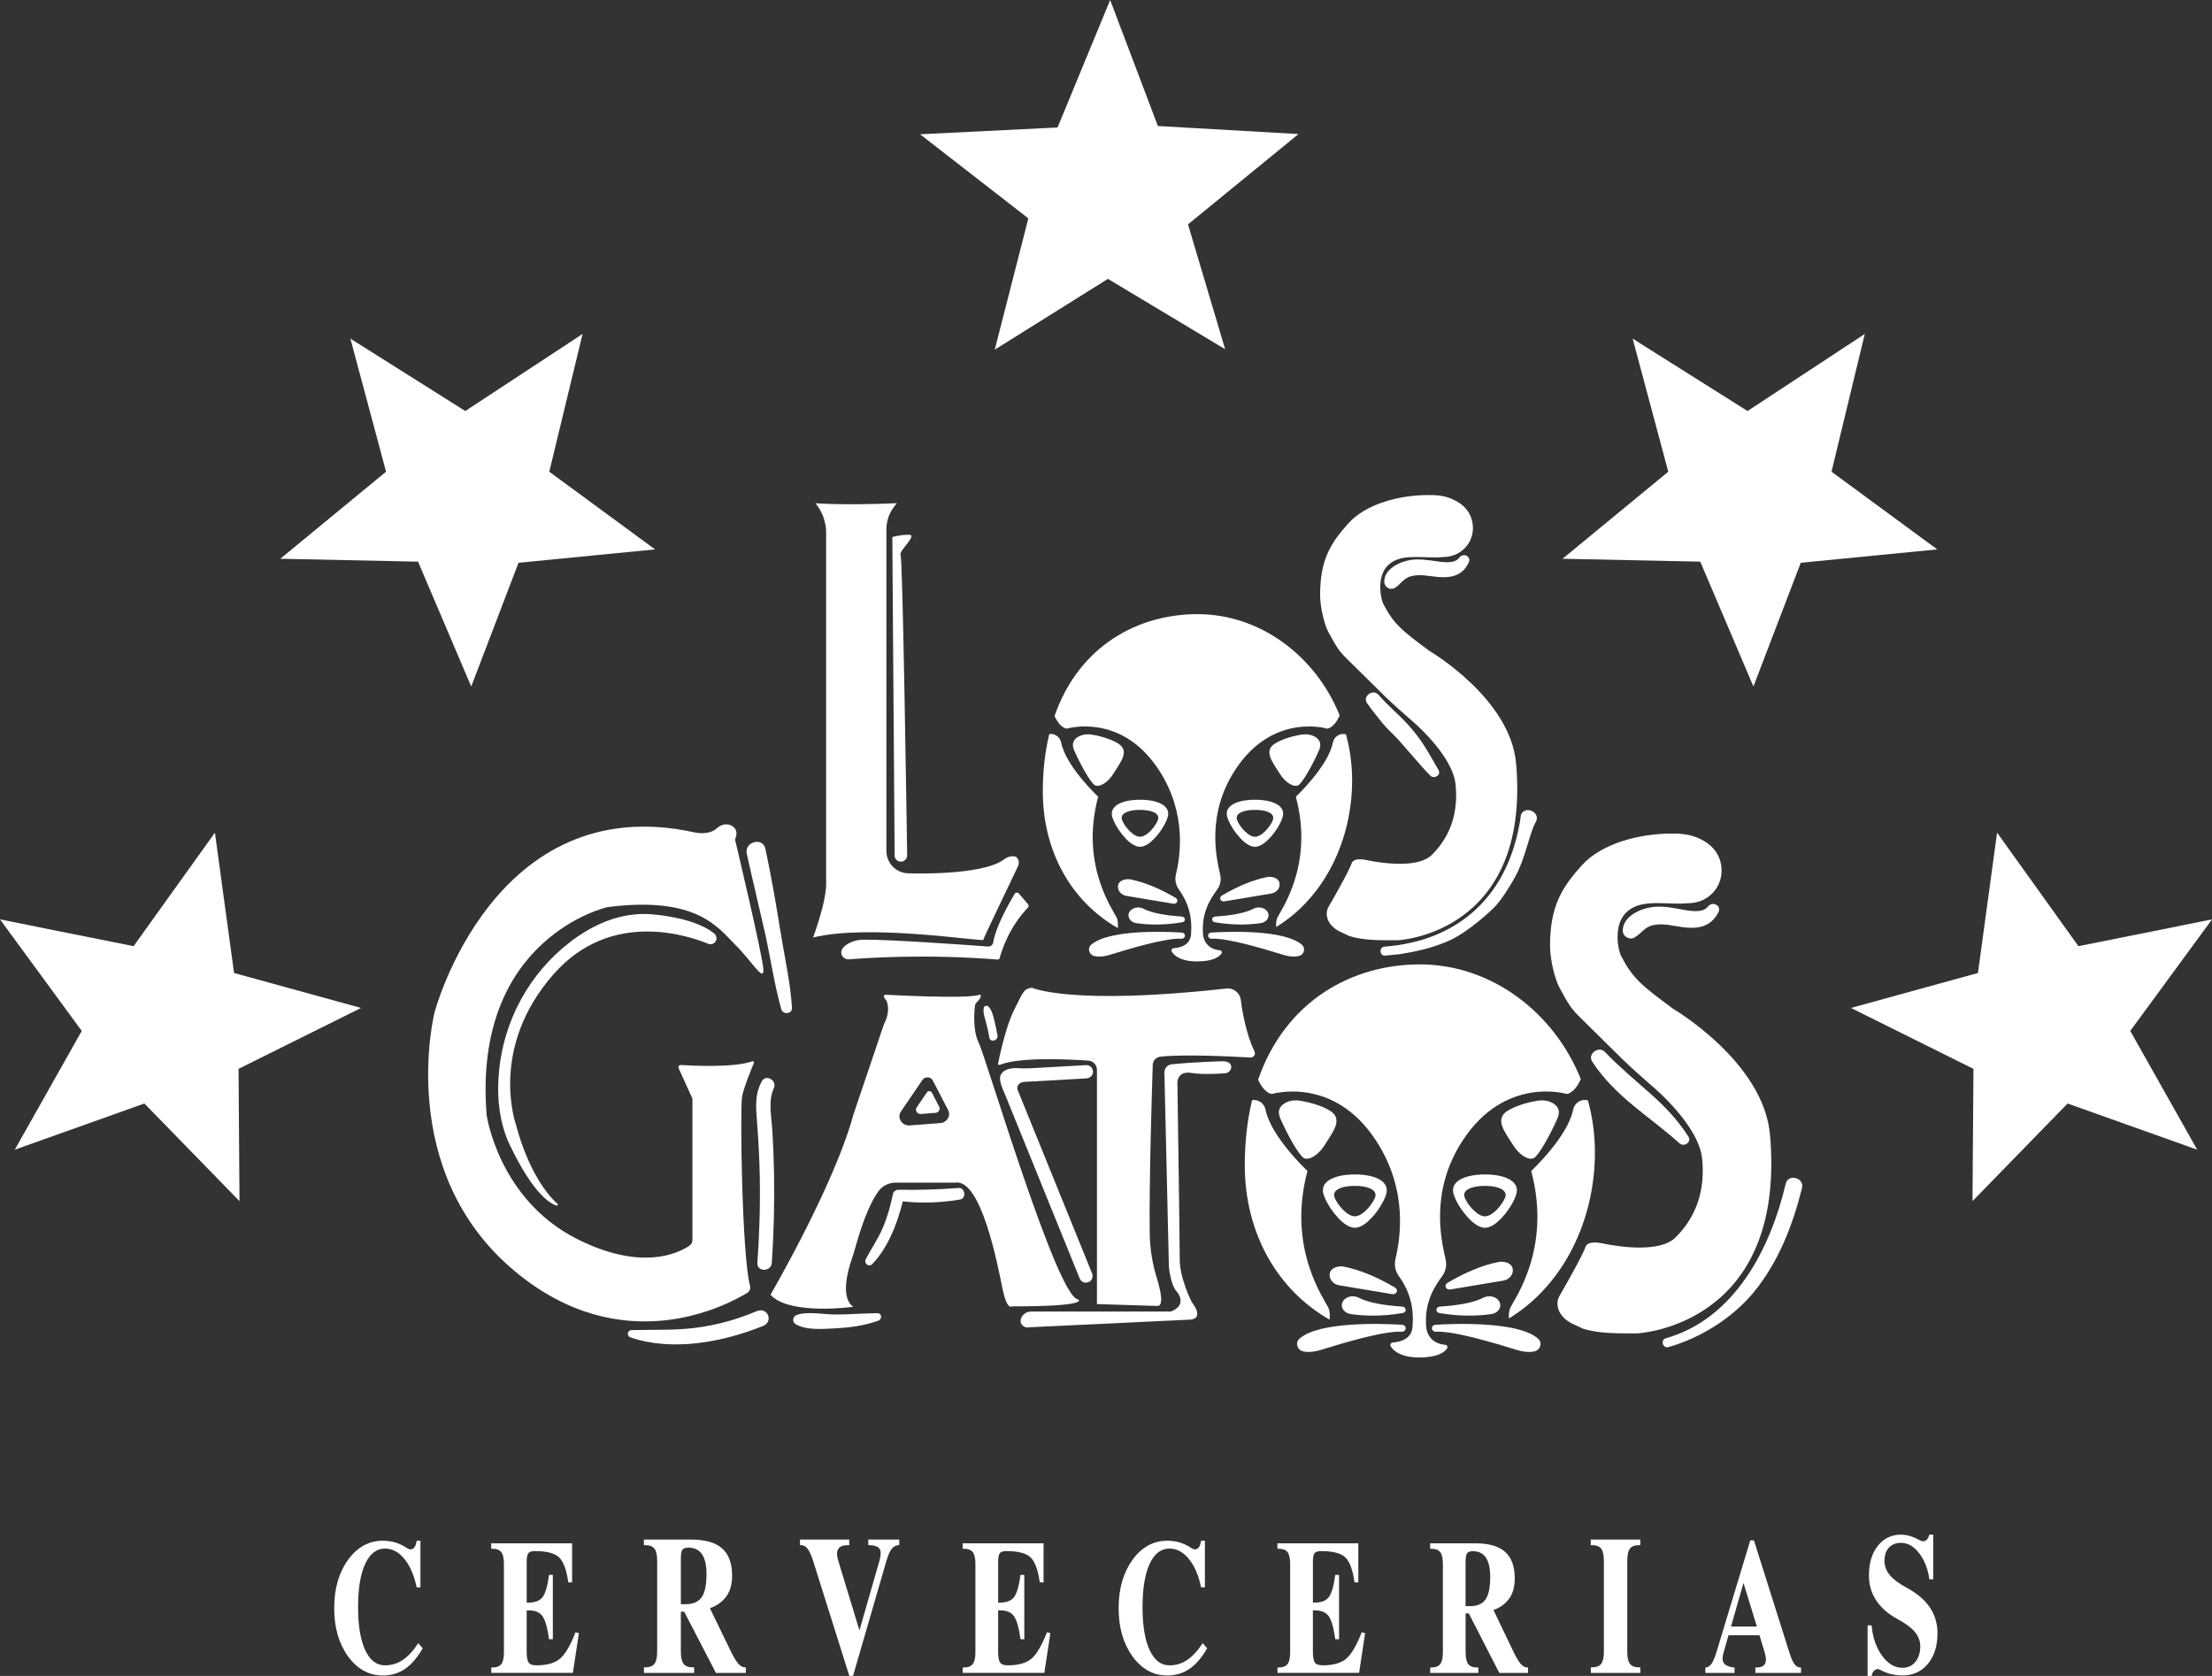 <svg width="198" height="150" viewBox="0 0 198 150" fill="none" xmlns="http://www.w3.org/2000/svg">
<rect x="0" y="0" width="198" height="150" fill="#333333" stroke="none"/>
<g clip-path="url(#clip0_1_2)">
<path d="M41.649 36.787L52.147 29.89L49.167 42.219L58.633 49.172L46.413 50.37L42.18 61.444L37.42 50.269L25.089 50.01L34.556 42.219L31.364 30.307L41.649 36.787Z" fill="white"/>
<path d="M11.958 84.683L19.238 74.523L20.951 87.084L32.318 90.213L21.353 95.665L21.438 107.503L12.924 98.766L1.324 102.898L7.318 92.27L0 82.288L11.958 84.683Z" fill="white"/>
<path d="M186.042 84.683L178.762 74.523L177.049 87.084L165.682 90.213L176.647 95.665L176.562 107.503L185.075 98.766L196.675 102.898L190.682 92.27L198 82.288L186.042 84.683Z" fill="white"/>
<path d="M156.424 36.787L166.92 29.89L163.942 42.219L173.407 49.172L161.189 50.37L156.953 61.444L152.193 50.269L139.865 50.01L149.329 42.219L146.14 30.307L156.424 36.787Z" fill="white"/>
<path d="M103.644 11.278L116.233 11.998L106.34 20.081L109.664 31.254L99.173 24.96L89.042 31.296L92.049 19.544L82.356 12.017L94.664 11.41L99.373 0L103.644 11.278Z" fill="white"/>
<path d="M37.836 147.527C37.357 148.362 36.831 148.976 36.254 149.369C35.678 149.761 35.016 149.959 34.266 149.959C33.016 149.959 31.978 149.386 31.152 148.244C30.327 147.101 29.914 145.665 29.914 143.932C29.914 142.2 30.327 140.757 31.152 139.612C31.978 138.47 33.016 137.897 34.266 137.897C35.064 137.897 35.779 138.115 36.416 138.549C36.618 138.687 36.797 138.709 36.95 138.619C37.104 138.529 37.209 138.34 37.265 138.053L37.296 137.897H37.635V142.068H37.296C37.065 140.985 36.698 140.136 36.194 139.522C35.691 138.906 35.112 138.599 34.462 138.599C33.701 138.599 33.108 139.058 32.687 139.976C32.264 140.895 32.052 142.18 32.052 143.834C32.052 145.487 32.264 146.764 32.685 147.678C33.108 148.592 33.699 149.051 34.46 149.051C35.038 149.051 35.565 148.893 36.038 148.579C36.511 148.266 36.978 147.761 37.44 147.068L37.839 147.527H37.836Z" fill="white"/>
<path d="M43.973 149.728V149.242H44.087C44.46 149.242 44.722 149.138 44.877 148.932C45.031 148.726 45.108 148.373 45.108 147.873V139.985C45.108 139.485 45.031 139.132 44.877 138.926C44.724 138.72 44.459 138.617 44.082 138.617H43.968V138.13H51.21V141.625H50.87C50.712 140.509 50.438 139.766 50.048 139.391C49.658 139.018 48.955 138.829 47.939 138.829H47.854C47.571 138.829 47.38 138.893 47.287 139.022C47.191 139.152 47.145 139.408 47.145 139.792V143.435H47.296C47.899 143.435 48.324 143.27 48.571 142.941C48.818 142.612 49.01 141.95 49.147 140.954H49.486V146.715H49.147C49.002 145.682 48.805 144.992 48.558 144.647C48.311 144.301 47.891 144.128 47.295 144.128H47.143V147.812C47.143 148.312 47.204 148.645 47.325 148.81C47.447 148.974 47.689 149.055 48.054 149.049C48.974 149.044 49.667 148.845 50.129 148.452C50.591 148.06 51.053 147.272 51.513 146.09L51.817 146.174L51.55 147.946L51.278 149.726H43.974L43.973 149.728Z" fill="white"/>
<path d="M58.825 147.82V139.702C58.825 139.187 58.744 138.825 58.584 138.612C58.424 138.399 58.148 138.294 57.755 138.294H57.636V137.794H61.869C63.117 137.794 64.04 138.057 64.637 138.584C65.235 139.11 65.532 139.924 65.532 141.027C65.532 142.13 65.182 142.886 64.482 143.437C64.216 143.645 63.904 143.812 63.545 143.937L65.43 147.823C65.684 148.338 65.905 148.7 66.094 148.912C66.285 149.125 66.487 149.23 66.701 149.23H66.764V149.73H64.085L61.242 144.25H60.945V147.823C60.945 148.338 61.026 148.7 61.186 148.912C61.346 149.125 61.622 149.23 62.014 149.23H62.134V149.73H57.642V149.23H57.762C58.15 149.23 58.424 149.123 58.584 148.908C58.744 148.7 58.825 148.336 58.825 147.823V147.82ZM60.945 143.577H61.375C62.042 143.577 62.518 143.369 62.807 142.954C63.096 142.538 63.24 141.853 63.24 140.897C63.24 140.095 63.105 139.494 62.835 139.099C62.578 138.731 62.2 138.535 61.703 138.513C61.399 138.503 61.197 138.562 61.095 138.691C60.994 138.82 60.944 139.092 60.944 139.505V143.577H60.945Z" fill="white"/>
<path d="M72.782 139.7C72.616 139.185 72.451 138.823 72.286 138.61C72.122 138.397 71.921 138.292 71.686 138.292H71.611V137.792H76.017V138.292H75.874C75.45 138.292 75.169 138.408 75.029 138.643C74.888 138.878 74.893 139.229 75.038 139.698L76.927 145.913H76.933L78.718 139.698C78.868 139.183 78.868 138.821 78.718 138.608C78.567 138.395 78.236 138.29 77.721 138.29V137.79H80.494V138.29H80.42C80.166 138.319 79.96 138.439 79.8 138.65C79.64 138.862 79.49 139.211 79.347 139.696L76.358 149.987H76.022L72.782 139.696V139.7Z" fill="white"/>
<path d="M86.174 149.728V149.242H86.289C86.66 149.242 86.924 149.138 87.079 148.932C87.234 148.726 87.31 148.373 87.31 147.873V139.985C87.31 139.485 87.232 139.132 87.079 138.926C86.925 138.72 86.66 138.617 86.284 138.617H86.169V138.13H93.411V141.625H93.072C92.914 140.509 92.639 139.766 92.25 139.391C91.859 139.018 91.157 138.829 90.141 138.829H90.055C89.773 138.829 89.582 138.893 89.488 139.022C89.395 139.152 89.346 139.408 89.346 139.792V143.435H89.498C90.1 143.435 90.525 143.27 90.772 142.941C91.019 142.612 91.212 141.95 91.349 140.954H91.688V146.715H91.349C91.204 145.682 91.007 144.992 90.759 144.647C90.512 144.301 90.092 144.128 89.496 144.128H89.345V147.812C89.345 148.312 89.406 148.645 89.527 148.81C89.648 148.974 89.892 149.055 90.255 149.049C91.176 149.044 91.869 148.845 92.331 148.452C92.793 148.06 93.255 147.272 93.715 146.09L94.019 146.174L93.752 147.946L93.479 149.726H86.176L86.174 149.728Z" fill="white"/>
<path d="M108.052 147.527C107.574 148.362 107.047 148.976 106.471 149.369C105.894 149.761 105.232 149.959 104.482 149.959C103.232 149.959 102.194 149.386 101.369 148.244C100.543 147.101 100.13 145.665 100.13 143.932C100.13 142.2 100.543 140.757 101.369 139.612C102.194 138.47 103.232 137.897 104.482 137.897C105.28 137.897 105.996 138.115 106.632 138.549C106.834 138.687 107.013 138.709 107.167 138.619C107.32 138.529 107.425 138.34 107.483 138.053L107.514 137.897H107.853V142.068H107.514C107.283 140.985 106.916 140.136 106.412 139.522C105.909 138.906 105.33 138.599 104.68 138.599C103.919 138.599 103.326 139.058 102.905 139.976C102.481 140.895 102.27 142.18 102.27 143.834C102.27 145.487 102.481 146.764 102.903 147.678C103.326 148.592 103.917 149.051 104.678 149.051C105.256 149.051 105.783 148.893 106.254 148.579C106.727 148.266 107.194 147.761 107.656 147.068L108.055 147.527H108.052Z" fill="white"/>
<path d="M114.349 149.728V149.242H114.464C114.835 149.242 115.098 149.138 115.254 148.932C115.409 148.726 115.484 148.373 115.484 147.873V139.985C115.484 139.485 115.407 139.132 115.254 138.926C115.1 138.72 114.835 138.617 114.459 138.617H114.344V138.13H121.586V141.625H121.247C121.089 140.509 120.814 139.766 120.425 139.391C120.034 139.018 119.332 138.829 118.316 138.829H118.23C117.947 138.829 117.757 138.893 117.663 139.022C117.57 139.152 117.521 139.408 117.521 139.792V143.435H117.673C118.275 143.435 118.7 143.27 118.947 142.941C119.194 142.612 119.386 141.95 119.524 140.954H119.863V146.715H119.524C119.378 145.682 119.181 144.992 118.934 144.647C118.687 144.301 118.267 144.128 117.671 144.128H117.519V147.812C117.519 148.312 117.581 148.645 117.702 148.81C117.823 148.974 118.067 149.055 118.43 149.049C119.351 149.044 120.044 148.845 120.506 148.452C120.968 148.06 121.43 147.272 121.89 146.09L122.193 146.174L121.927 147.946L121.654 149.726H114.351L114.349 149.728Z" fill="white"/>
<path d="M129.154 147.873V139.985C129.154 139.485 129.077 139.132 128.923 138.926C128.77 138.72 128.505 138.617 128.129 138.617H128.014V138.13H132.074C133.273 138.13 134.158 138.386 134.729 138.897C135.301 139.408 135.589 140.2 135.589 141.272C135.589 142.345 135.253 143.079 134.581 143.612C134.326 143.816 134.027 143.978 133.683 144.099L135.492 147.873C135.734 148.373 135.947 148.726 136.13 148.932C136.312 149.138 136.506 149.242 136.713 149.242H136.774V149.728H134.203L131.475 144.404H131.189V147.873C131.189 148.373 131.267 148.726 131.42 148.932C131.574 149.138 131.838 149.242 132.215 149.242H132.329V149.728H128.019V149.242H128.133C128.507 149.242 128.768 149.136 128.923 148.928C129.077 148.724 129.154 148.373 129.154 147.873ZM131.188 143.753H131.601C132.241 143.753 132.699 143.551 132.975 143.147C133.253 142.744 133.39 142.077 133.39 141.15C133.39 140.369 133.261 139.788 133.001 139.402C132.754 139.044 132.392 138.856 131.914 138.834C131.624 138.823 131.428 138.88 131.331 139.007C131.234 139.134 131.186 139.397 131.186 139.799V143.755L131.188 143.753Z" fill="white"/>
<path d="M143.566 147.82V139.702C143.566 139.187 143.486 138.825 143.328 138.612C143.17 138.399 142.897 138.294 142.509 138.294H142.391V137.794H146.826V138.294H146.708C146.326 138.294 146.054 138.399 145.896 138.612C145.738 138.825 145.659 139.187 145.659 139.702V147.82C145.659 148.336 145.738 148.698 145.896 148.91C146.054 149.123 146.327 149.228 146.715 149.228H146.833V149.728H142.398V149.228H142.517C142.9 149.228 143.171 149.121 143.33 148.906C143.488 148.698 143.567 148.334 143.567 147.82H143.566Z" fill="white"/>
<path d="M153.642 147.873L156.67 137.867H156.998L160.16 147.873C160.318 148.373 160.47 148.726 160.619 148.932C160.766 149.138 160.943 149.242 161.15 149.242H161.212V149.728H157.124V149.242H157.251C157.628 149.242 157.875 149.127 157.991 148.902C158.107 148.676 158.096 148.334 157.954 147.878L157.494 146.358H154.722L154.288 147.878C154.162 148.305 154.162 148.621 154.288 148.827C154.414 149.033 154.692 149.171 155.126 149.242H155.26V149.728H152.65V149.242H152.705C152.899 149.22 153.067 149.103 153.209 148.895C153.351 148.691 153.495 148.351 153.64 147.873H153.642ZM154.945 145.581H157.263L156.064 141.682H156.06L154.945 145.581Z" fill="white"/>
<path d="M172.701 141.351C172.57 140.415 172.265 139.636 171.787 139.018C171.309 138.397 170.773 138.088 170.175 138.088C169.705 138.088 169.34 138.231 169.077 138.514C168.814 138.796 168.685 139.198 168.685 139.715C168.685 140.174 168.844 140.597 169.166 140.981C169.487 141.364 170.001 141.748 170.707 142.125C171.611 142.614 172.293 143.196 172.75 143.873C173.202 144.551 173.428 145.32 173.428 146.182C173.428 147.314 173.142 148.224 172.569 148.917C171.995 149.61 171.24 149.954 170.301 149.954C169.565 149.954 168.893 149.785 168.284 149.445C168.132 149.36 167.982 149.366 167.833 149.467C167.685 149.568 167.59 149.726 167.548 149.945L167.528 150.04H167.173V145.474H167.528C167.63 146.564 167.943 147.472 168.467 148.191C168.991 148.913 169.602 149.272 170.3 149.272C170.77 149.272 171.151 149.095 171.445 148.739C171.739 148.384 171.886 147.921 171.886 147.353C171.886 146.888 171.727 146.461 171.409 146.07C171.093 145.687 170.587 145.307 169.893 144.935C169.03 144.47 168.381 143.906 167.945 143.246C167.509 142.592 167.291 141.845 167.291 141.007C167.291 139.91 167.556 139.027 168.084 138.358C168.612 137.689 169.308 137.354 170.17 137.354C170.695 137.36 171.24 137.52 171.806 137.836C172.01 137.95 172.184 137.976 172.333 137.908C172.482 137.843 172.591 137.691 172.662 137.457L172.695 137.354H173.05V141.349H172.695L172.701 141.351Z" fill="white"/>
<path d="M129.54 120.665C129.613 120.535 129.52 120.378 129.369 120.364C127.722 120.224 127.662 118.772 127.662 118.772C127.451 116.397 128.58 114.932 129.111 114.189C129.42 113.757 129.516 113.213 129.396 112.698C128.976 110.884 128.013 106.549 130.918 102.091C134.729 96.24 140.236 97.911 140.236 97.911C140.236 97.911 140.907 97.906 141.502 96.58C139.078 90.547 133.442 86.314 127.093 86.314C121.091 86.314 115.093 89.507 112.613 96.635C113.202 97.911 113.858 97.913 113.858 97.913C113.858 97.913 119.364 96.242 123.175 102.093C126.091 106.569 125.327 110.922 124.904 112.72C124.782 113.237 124.904 113.777 125.211 114.211C125.72 114.932 126.589 116.31 126.453 118.503C126.444 118.639 126.44 118.568 126.44 118.704C126.435 119.066 126.278 120.033 124.682 120.154C124.504 120.167 124.393 120.36 124.489 120.511C124.738 120.904 125.389 121.494 127.06 121.494C128.731 121.494 129.349 120.996 129.54 120.665Z" fill="white"/>
<path d="M118.942 117.134C118.731 116.507 115.131 111.91 117.035 104.805C117.035 104.805 113.773 101.766 113.284 99.325C113.171 98.761 112.647 98.373 112.078 98.461C111.658 100.2 111.422 102.134 111.422 104.283C111.422 110.327 114.3 115.424 119.018 118.114C119.044 117.825 119.047 117.454 118.94 117.136L118.942 117.134Z" fill="white"/>
<path d="M142.067 98.468C141.48 98.349 140.929 98.744 140.811 99.325C140.322 101.766 137.06 104.805 137.06 104.805C138.967 111.911 135.367 116.507 135.153 117.134C135.06 117.413 135.049 117.735 135.067 118.005C140.036 114.965 142.764 109.126 142.764 103.134C142.764 101.52 142.542 99.963 142.14 98.485C142.116 98.479 142.089 98.472 142.064 98.468H142.067Z" fill="white"/>
<path d="M135.72 106.204C135.589 105.86 135.287 105.612 134.858 105.432C134.467 105.27 134.038 105.187 133.591 105.145C133.482 105.134 133.373 105.128 133.264 105.119H132.578C132.411 105.132 132.244 105.141 132.08 105.163C131.609 105.222 131.16 105.325 130.773 105.531C130.271 105.797 130.038 106.156 130.064 106.595C130.075 106.796 130.144 106.994 130.227 107.187C130.502 107.834 130.907 108.439 131.429 109.005C131.662 109.257 131.92 109.496 132.258 109.689C132.42 109.781 132.598 109.849 132.802 109.882H133.053C133.493 109.801 133.789 109.584 134.06 109.349C134.507 108.961 134.844 108.527 135.14 108.075C135.378 107.709 135.58 107.336 135.707 106.941C135.784 106.698 135.818 106.452 135.724 106.207L135.72 106.204ZM134.722 107.18C134.64 107.404 134.509 107.619 134.355 107.827C134.164 108.086 133.944 108.334 133.655 108.555C133.48 108.689 133.289 108.814 133.004 108.86H132.842C132.709 108.843 132.593 108.803 132.489 108.75C132.271 108.641 132.102 108.505 131.951 108.36C131.611 108.038 131.351 107.691 131.171 107.323C131.118 107.213 131.073 107.101 131.067 106.985C131.049 106.735 131.2 106.529 131.527 106.378C131.778 106.259 132.067 106.202 132.373 106.167C132.48 106.156 132.589 106.152 132.695 106.143H133.142C133.213 106.147 133.284 106.152 133.355 106.158C133.644 106.182 133.922 106.229 134.178 106.323C134.455 106.424 134.653 106.566 134.738 106.764C134.798 106.904 134.775 107.044 134.727 107.182L134.722 107.18Z" fill="white"/>
<path d="M124.073 106.204C123.942 105.86 123.64 105.612 123.211 105.432C122.82 105.27 122.391 105.187 121.944 105.145C121.835 105.134 121.726 105.128 121.618 105.119H120.931C120.764 105.132 120.598 105.141 120.433 105.163C119.962 105.222 119.513 105.325 119.126 105.531C118.624 105.797 118.391 106.156 118.418 106.595C118.429 106.796 118.498 106.994 118.58 107.187C118.855 107.834 119.26 108.439 119.782 109.005C120.015 109.257 120.273 109.496 120.611 109.689C120.773 109.781 120.951 109.849 121.155 109.882H121.406C121.846 109.801 122.142 109.584 122.413 109.349C122.86 108.961 123.198 108.527 123.493 108.075C123.731 107.709 123.933 107.336 124.06 106.941C124.138 106.698 124.171 106.452 124.078 106.207L124.073 106.204ZM123.075 107.18C122.993 107.404 122.862 107.619 122.709 107.827C122.518 108.086 122.298 108.334 122.009 108.555C121.833 108.689 121.642 108.814 121.358 108.86H121.195C121.062 108.843 120.946 108.803 120.842 108.75C120.624 108.641 120.455 108.505 120.304 108.36C119.964 108.038 119.704 107.691 119.524 107.323C119.471 107.213 119.426 107.101 119.42 106.985C119.402 106.735 119.553 106.529 119.88 106.378C120.131 106.259 120.42 106.202 120.726 106.167C120.833 106.156 120.942 106.152 121.049 106.143H121.495C121.566 106.147 121.638 106.152 121.709 106.158C121.998 106.182 122.275 106.229 122.531 106.323C122.809 106.424 123.006 106.566 123.091 106.764C123.151 106.904 123.129 107.044 123.08 107.182L123.075 107.18Z" fill="white"/>
<path d="M116.389 98.516C115.969 98.444 115.531 98.483 115.147 98.663C114.687 98.878 114.253 99.299 114.602 100.104C115.238 101.567 116.296 103.448 116.72 103.656C117.144 103.865 117.991 103.448 118.627 102.402C119.262 101.358 120.298 100.165 119.038 99.402C118.173 98.878 117.024 98.624 116.391 98.516H116.389Z" fill="white"/>
<path d="M137.62 98.516C138.04 98.444 138.478 98.483 138.862 98.663C139.322 98.878 139.756 99.299 139.407 100.104C138.771 101.567 137.713 103.448 137.289 103.656C136.864 103.865 136.018 103.448 135.382 102.402C134.747 101.356 133.711 100.165 134.971 99.402C135.836 98.878 136.984 98.624 137.618 98.516H137.62Z" fill="white"/>
<path d="M135.384 113.47C135.231 112.976 134.507 112.851 134.091 112.959C132.627 113.253 131.135 113.906 129.627 114.783C129.451 114.856 129.355 115.031 129.407 115.191C129.455 115.347 129.627 115.441 129.807 115.411L134.567 114.617C135.155 114.518 135.54 113.979 135.384 113.472V113.47Z" fill="white"/>
<path d="M119.051 113.889C119.204 113.395 119.929 113.27 120.344 113.378C121.809 113.672 123.3 114.325 124.809 115.202C124.984 115.275 125.08 115.45 125.029 115.61C124.98 115.766 124.809 115.86 124.629 115.829L119.869 115.036C119.28 114.937 118.895 114.397 119.051 113.891V113.889Z" fill="white"/>
<path d="M125.767 119.055C125.7 119.147 125.589 119.2 125.469 119.193C123.835 119.101 120.14 120.233 118.258 120.81C117.524 121.035 117.004 121.035 116.64 120.948C116.091 120.816 115.913 120.154 116.329 119.799C118.129 118.257 123.689 118.459 125.507 118.568C125.769 118.584 125.911 118.853 125.767 119.055Z" fill="white"/>
<path d="M128.229 119.055C128.295 119.147 128.407 119.2 128.527 119.193C130.16 119.101 133.855 120.233 135.738 120.81C136.471 121.035 136.991 121.035 137.355 120.948C137.904 120.816 138.082 120.154 137.667 119.799C135.867 118.257 130.307 118.459 128.489 118.568C128.227 118.584 128.084 118.853 128.229 119.055Z" fill="white"/>
<path d="M134.049 116.292C134.553 116.763 134.238 117.507 133.48 117.614C132.393 117.77 130.802 117.853 128.858 117.522C128.451 117.454 128.495 116.967 128.907 116.941C130.235 116.853 131.838 116.643 132.771 116.149C133.182 115.932 133.724 115.992 134.047 116.292H134.049Z" fill="white"/>
<path d="M120.353 116.292C119.849 116.763 120.164 117.507 120.922 117.614C122.009 117.77 123.6 117.853 125.544 117.522C125.951 117.454 125.907 116.967 125.495 116.941C124.167 116.853 122.564 116.643 121.631 116.149C121.22 115.932 120.678 115.992 120.355 116.292H120.353Z" fill="white"/>
<path d="M109.349 85.319C109.413 85.205 109.331 85.065 109.198 85.054C107.742 84.929 107.689 83.646 107.689 83.646C107.502 81.547 108.5 80.253 108.969 79.595C109.242 79.214 109.327 78.734 109.22 78.28C108.849 76.679 108 72.845 110.564 68.907C113.933 63.738 118.798 65.214 118.798 65.214C118.798 65.214 119.391 65.212 119.918 64.036C117.776 58.705 112.798 54.966 107.187 54.966C101.884 54.966 96.584 57.786 94.393 64.085C94.915 65.214 95.493 65.214 95.493 65.214C95.493 65.214 100.358 63.736 103.727 68.907C106.302 72.861 105.627 76.707 105.253 78.297C105.147 78.755 105.253 79.229 105.524 79.615C105.973 80.253 106.742 81.468 106.622 83.407C106.616 83.525 106.611 83.466 106.611 83.584C106.609 83.904 106.467 84.76 105.058 84.865C104.9 84.876 104.802 85.047 104.887 85.181C105.107 85.527 105.682 86.049 107.158 86.049C108.633 86.049 109.18 85.611 109.349 85.317V85.319Z" fill="white"/>
<path d="M99.984 82.201C99.798 81.646 96.616 77.584 98.3 71.306C98.3 71.306 95.418 68.62 94.987 66.464C94.887 65.966 94.424 65.622 93.922 65.701C93.551 67.238 93.344 68.946 93.344 70.845C93.344 76.185 95.887 80.687 100.056 83.064C100.08 82.81 100.082 82.481 99.987 82.201H99.984Z" fill="white"/>
<path d="M120.416 65.707C119.896 65.602 119.409 65.951 119.307 66.464C118.873 68.62 115.993 71.306 115.993 71.306C117.678 77.585 114.496 81.646 114.309 82.201C114.224 82.448 114.216 82.731 114.231 82.968C118.62 80.282 121.031 75.122 121.031 69.828C121.031 68.403 120.836 67.025 120.48 65.721C120.458 65.716 120.436 65.71 120.413 65.705L120.416 65.707Z" fill="white"/>
<path d="M114.809 72.541C114.693 72.236 114.427 72.016 114.047 71.859C113.7 71.714 113.322 71.641 112.927 71.604C112.831 71.595 112.733 71.589 112.638 71.582H112.031C111.885 71.595 111.738 71.602 111.591 71.62C111.173 71.672 110.78 71.762 110.438 71.944C109.996 72.179 109.789 72.497 109.811 72.885C109.822 73.062 109.882 73.238 109.953 73.407C110.198 73.979 110.553 74.512 111.016 75.012C111.222 75.236 111.451 75.446 111.749 75.615C111.891 75.696 112.049 75.758 112.229 75.784H112.451C112.84 75.712 113.1 75.521 113.34 75.312C113.733 74.97 114.033 74.587 114.293 74.188C114.505 73.865 114.682 73.534 114.793 73.185C114.862 72.97 114.891 72.753 114.809 72.536V72.541ZM113.929 73.405C113.858 73.602 113.742 73.793 113.605 73.977C113.436 74.205 113.242 74.424 112.987 74.62C112.831 74.738 112.662 74.848 112.411 74.889H112.267C112.149 74.874 112.047 74.839 111.956 74.793C111.762 74.696 111.616 74.576 111.48 74.448C111.18 74.163 110.949 73.859 110.791 73.532C110.745 73.435 110.705 73.334 110.698 73.234C110.682 73.012 110.816 72.83 111.105 72.696C111.327 72.593 111.582 72.541 111.853 72.51C111.947 72.499 112.042 72.495 112.138 72.488H112.531C112.593 72.492 112.656 72.495 112.718 72.501C112.973 72.523 113.22 72.565 113.445 72.646C113.691 72.736 113.865 72.861 113.938 73.034C113.991 73.159 113.971 73.282 113.927 73.405H113.929Z" fill="white"/>
<path d="M104.52 72.541C104.405 72.236 104.138 72.016 103.758 71.859C103.411 71.714 103.033 71.641 102.638 71.604C102.542 71.595 102.445 71.589 102.349 71.582H101.742C101.596 71.595 101.449 71.602 101.302 71.62C100.885 71.672 100.491 71.762 100.149 71.944C99.707 72.179 99.5 72.497 99.522 72.885C99.534 73.062 99.594 73.238 99.665 73.407C99.909 73.979 100.265 74.512 100.727 75.012C100.933 75.236 101.162 75.446 101.46 75.615C101.602 75.696 101.76 75.758 101.94 75.784H102.162C102.551 75.712 102.811 75.521 103.051 75.312C103.445 74.97 103.745 74.587 104.005 74.188C104.216 73.865 104.393 73.534 104.505 73.185C104.573 72.97 104.602 72.753 104.52 72.536V72.541ZM103.638 73.405C103.567 73.602 103.451 73.793 103.313 73.977C103.145 74.205 102.951 74.424 102.696 74.62C102.54 74.738 102.371 74.848 102.12 74.889H101.976C101.858 74.874 101.756 74.839 101.665 74.793C101.471 74.696 101.325 74.576 101.189 74.448C100.889 74.163 100.658 73.859 100.5 73.532C100.453 73.435 100.413 73.334 100.407 73.234C100.391 73.012 100.525 72.83 100.813 72.696C101.036 72.593 101.291 72.541 101.562 72.51C101.656 72.499 101.751 72.495 101.847 72.488H102.24C102.302 72.492 102.365 72.495 102.427 72.501C102.682 72.523 102.929 72.565 103.153 72.646C103.4 72.736 103.573 72.861 103.647 73.034C103.7 73.159 103.68 73.282 103.636 73.405H103.638Z" fill="white"/>
<path d="M97.729 65.749C97.358 65.685 96.971 65.721 96.631 65.878C96.225 66.069 95.84 66.44 96.149 67.15C96.711 68.442 97.647 70.104 98.02 70.288C98.394 70.473 99.142 70.104 99.705 69.181C100.267 68.258 101.18 67.205 100.069 66.532C99.305 66.069 98.291 65.843 97.729 65.749Z" fill="white"/>
<path d="M116.489 65.749C116.86 65.685 117.247 65.721 117.587 65.878C117.993 66.069 118.378 66.44 118.069 67.15C117.507 68.442 116.571 70.104 116.198 70.288C115.825 70.473 115.076 70.104 114.513 69.181C113.951 68.258 113.038 67.205 114.149 66.532C114.913 66.069 115.927 65.843 116.489 65.749Z" fill="white"/>
<path d="M114.513 78.962C114.378 78.525 113.738 78.415 113.371 78.51C112.078 78.771 110.758 79.347 109.427 80.122C109.271 80.185 109.189 80.341 109.231 80.481C109.273 80.62 109.425 80.701 109.585 80.674L113.791 79.972C114.311 79.885 114.651 79.409 114.513 78.962Z" fill="white"/>
<path d="M100.099 79.171C100.235 78.735 100.875 78.626 101.241 78.72C102.535 78.981 103.855 79.558 105.186 80.332C105.341 80.395 105.424 80.551 105.381 80.691C105.339 80.829 105.188 80.911 105.028 80.884L100.821 80.183C100.301 80.095 99.961 79.619 100.099 79.171Z" fill="white"/>
<path d="M106.016 83.896C105.958 83.977 105.858 84.023 105.753 84.019C104.309 83.937 101.047 84.937 99.382 85.446C98.733 85.646 98.273 85.646 97.953 85.567C97.469 85.451 97.311 84.865 97.678 84.551C99.269 83.189 104.18 83.367 105.787 83.466C106.018 83.479 106.144 83.718 106.016 83.896Z" fill="white"/>
<path d="M108.191 83.896C108.249 83.977 108.349 84.023 108.453 84.019C109.898 83.937 113.16 84.937 114.824 85.446C115.473 85.646 115.933 85.646 116.253 85.567C116.738 85.451 116.896 84.865 116.529 84.551C114.938 83.189 110.027 83.367 108.42 83.466C108.189 83.479 108.062 83.718 108.191 83.896Z" fill="white"/>
<path d="M113.333 81.457C113.78 81.874 113.5 82.53 112.831 82.626C111.871 82.764 110.465 82.837 108.749 82.545C108.391 82.484 108.429 82.056 108.793 82.032C109.967 81.953 111.382 81.769 112.207 81.332C112.569 81.139 113.049 81.192 113.333 81.459V81.457Z" fill="white"/>
<path d="M101.231 81.457C100.784 81.874 101.064 82.53 101.733 82.626C102.693 82.764 104.1 82.837 105.816 82.545C106.173 82.484 106.136 82.056 105.771 82.032C104.598 81.953 103.182 81.769 102.358 81.332C101.996 81.139 101.516 81.192 101.231 81.459V81.457Z" fill="white"/>
<path d="M81.32 78.161C81.32 78.161 87.933 78.422 89.916 76.889C90.2 76.67 90.816 76.495 91.038 76.775L91.044 76.784C91.204 76.988 91.24 77.262 91.131 77.499C90.496 78.894 88.025 83.94 88.025 84.117C88.025 84.326 77.86 82.654 72.778 83.909C72.778 83.909 74.049 80.565 73.949 78.847V47.756C73.949 47.756 74.049 46.293 72.989 45.039C72.989 45.039 75.307 45.247 80.289 45.039C79.631 45.752 79.316 46.587 79.342 47.548V76.163C79.342 77.242 80.209 78.144 81.305 78.161" fill="white"/>
<path d="M152.884 81.139C152.382 81.784 151.14 81.503 150.491 81.387C149.644 81.236 148.815 81.076 147.949 81.179C146.838 81.312 145.249 82.01 145.258 83.301C145.262 83.821 145.855 84.176 146.318 83.902C146.904 83.554 147.202 82.997 147.911 82.817C148.815 82.589 149.755 82.876 150.651 82.988C152.026 83.159 153.129 82.948 153.809 81.674C154.14 81.054 153.293 80.613 152.882 81.141L152.884 81.139Z" fill="white"/>
<path d="M142.522 95.016C143.489 96.505 144.731 97.731 146.098 98.871C147.498 100.04 148.993 101.115 150.333 102.327C150.742 102.696 151.451 102.22 151.129 101.722C150.142 100.198 149.027 99.025 147.662 97.821C146.304 96.624 144.911 95.457 143.66 94.152C143.1 93.569 142.073 94.33 142.522 95.018V95.016Z" fill="white"/>
<path d="M158.435 101.567C157.869 95.029 149.753 90.282 149.753 90.282C146.88 88.154 146.153 87.565 145.095 85.54C144.862 85.095 144.378 82.896 145.52 81.714C146.662 80.53 148.575 80.878 150.391 80.878L151.315 80.828C153.009 80.736 154.255 79.297 154.089 77.633C153.969 76.435 153.26 75.569 152.071 75.034C151.413 74.738 150.689 74.611 149.964 74.611H149.544C146.807 74.611 143.384 75.46 141.598 77.442C139.811 79.424 138.747 81.102 138.747 84.641C138.747 85.977 139.215 87.716 139.593 88.402C140.182 89.468 140.5 90.132 141.287 90.911C142.133 91.747 144.251 93.836 144.675 94.255C145.673 95.24 145.947 95.51 147.851 97.181C147.851 97.181 152.055 100.643 152.362 103.711C152.638 106.481 151.875 108.882 149.969 110.764C148.627 112.088 145.18 111.65 143.384 111.277C143.384 111.277 142.133 110.974 141.92 111.602C141.62 112.487 139.591 115.99 139.591 115.99C139.171 116.715 139.455 117.871 140.793 118.498C142.131 119.126 141.709 118.917 141.709 118.917C143.131 119.384 144.955 119.336 146.58 119.336C146.58 119.336 159.92 118.709 158.438 101.573L158.435 101.567Z" fill="white"/>
<path d="M159.844 105.942C158.496 111.687 155.296 118.027 149.124 119.772C148.609 119.917 148.829 120.713 149.347 120.566C152.233 119.751 155.127 117.928 157.016 115.615C159.198 112.939 160.478 109.643 161.3 106.338C161.531 105.406 160.064 105.009 159.844 105.944V105.942Z" fill="white"/>
<path d="M130.62 49.914C130.198 50.506 129.08 50.3 128.498 50.221C127.738 50.116 126.994 50.002 126.229 50.124C125.245 50.282 123.856 50.96 123.911 52.109C123.934 52.572 124.476 52.868 124.878 52.607C125.387 52.276 125.631 51.769 126.256 51.585C127.051 51.35 127.9 51.572 128.702 51.64C129.934 51.745 130.907 51.517 131.465 50.357C131.736 49.793 130.967 49.431 130.62 49.914Z" fill="white"/>
<path d="M122.342 62.905C122.891 63.664 123.4 64.302 123.767 64.745C124.036 65.069 124.329 65.37 124.636 65.659C125.442 66.425 127.031 68.429 128.029 69.42C128.376 69.764 129.029 69.37 128.762 68.914C127.949 67.517 127.307 66.249 126.056 64.881C124.969 63.692 124.451 63.394 123.391 62.179C122.918 61.637 121.971 62.271 122.342 62.903V62.905Z" fill="white"/>
<path d="M124.002 85.527C123.478 85.576 123.411 84.764 123.933 84.725C130.482 84.225 135.142 80.253 136.151 72.905C136.533 72.045 137.94 72.723 137.48 73.545C136.858 74.655 136.593 76.747 135.567 78.582C135.149 79.33 134.302 80.709 133.66 81.299C133.66 81.299 131.542 83.389 129.636 84.225C128.08 84.907 126.442 85.207 125.893 85.295C125.818 85.306 125.745 85.321 125.671 85.334C125.525 85.365 125.376 85.391 125.225 85.407L124 85.527H124.002Z" fill="white"/>
<path d="M135.707 68.326C135.202 62.501 127.971 58.273 127.971 58.273C125.411 56.379 124.765 55.852 123.82 54.05C123.613 53.653 123.18 51.694 124.198 50.64C125.216 49.585 126.92 49.894 128.538 49.894L129.36 49.848C130.869 49.765 131.98 48.484 131.831 47.002C131.725 45.934 131.093 45.162 130.033 44.686C129.447 44.423 128.802 44.309 128.158 44.309H127.785C125.345 44.309 122.296 45.065 120.705 46.831C119.111 48.596 118.165 50.091 118.165 53.245C118.165 54.433 118.582 55.984 118.92 56.596C119.445 57.545 119.727 58.137 120.429 58.83C121.185 59.576 123.071 61.438 123.447 61.808C124.336 62.685 124.578 62.925 126.276 64.416C126.276 64.416 130.022 67.501 130.293 70.234C130.538 72.701 129.86 74.841 128.162 76.516C126.967 77.696 123.896 77.306 122.298 76.973C122.298 76.973 121.182 76.703 120.993 77.262C120.727 78.052 118.918 81.172 118.918 81.172C118.542 81.819 118.796 82.847 119.989 83.407C121.182 83.966 120.805 83.779 120.805 83.779C122.071 84.196 123.698 84.152 125.145 84.152C125.145 84.152 137.031 83.593 135.709 68.328L135.707 68.326Z" fill="white"/>
<path d="M76.02 85.861C77.473 85.74 82.887 85.365 89.287 85.882C89.378 85.889 89.462 85.834 89.484 85.746C89.638 85.165 90.298 83.003 92.016 81.229C92.093 81.15 92.1 81.025 92.027 80.939L91.187 79.959C91.089 79.845 90.909 79.861 90.833 79.988C90.387 80.729 89.129 82.911 88.907 84.345C88.871 84.571 88.669 84.731 88.438 84.714C86.6 84.578 79.48 84.069 77.289 84.102C76.782 84.108 76.28 84.236 75.853 84.501C75.522 84.707 75.236 84.999 75.313 85.371C75.38 85.687 75.698 85.889 76.022 85.863L76.02 85.861Z" fill="white"/>
<path d="M80.08 76.567L79.873 48.069C79.873 48.069 80.509 47.861 81.356 47.861C82.202 47.861 80.402 49.319 80.613 49.688C80.807 50.023 81.144 72.736 81.202 76.558C81.207 76.867 80.953 77.119 80.64 77.119C80.331 77.119 80.08 76.874 80.078 76.569L80.08 76.567Z" fill="white"/>
<path d="M60.944 95.321C62.078 95.391 65.731 95.567 67.338 94.988C67.431 94.953 67.522 95.043 67.484 95.135C67.229 95.742 66.596 97.293 66.429 98.119C66.229 99.106 66.407 112.367 67.138 115.093C67.202 115.334 67.096 115.588 66.88 115.718C64.884 116.93 55.658 121.744 46.1 113.792C35.3 104.806 38.9 90.597 38.9 90.597C38.9 90.597 44.193 70.536 62.193 74.505C62.193 74.505 63.438 74.812 64.193 74.111C64.567 73.764 65.127 73.661 65.555 73.94C65.869 74.144 66.067 74.503 65.793 75.133C65.793 75.133 68.335 85.79 68.335 86.834C68.335 87.878 67.278 85.999 65.793 84.536C64.311 83.073 62.404 80.148 54.358 81.192C54.358 81.192 42.287 83.909 43.558 99.79C43.558 99.79 44.615 107.314 51.604 110.865C57.482 113.854 60.813 112.11 61.722 111.481C61.884 111.369 61.98 111.187 61.98 110.992V98.325C61.98 98.325 61.271 96.751 60.744 95.604C60.68 95.466 60.789 95.31 60.944 95.319V95.321Z" fill="white"/>
<path d="M82.973 97.762L82.064 99.097C81.873 99.356 82.073 99.707 82.409 99.707L83.689 99.608C83.987 99.608 84.189 99.328 84.076 99.071L83.42 97.806C83.342 97.63 83.089 97.604 82.973 97.76V97.762Z" fill="white"/>
<path d="M96.496 116.299C94.589 116.09 88.238 94.567 87.602 93.312C87.078 92.277 87.202 90.599 87.262 90.047C87.276 89.933 87.325 89.825 87.405 89.742C88.087 89.027 87.678 89.027 87.678 89.027C86.589 89.446 79.238 89.027 79.238 89.027C78.92 89.132 79.345 89.549 79.345 89.549C79.769 90.593 79.133 91.639 79.133 91.639L76.38 99.788C74.687 106.058 68.969 115.88 68.969 115.88C70.662 117.761 76.38 116.959 76.38 116.959C75.207 116.158 75.889 113.726 76.227 112.746C76.349 112.386 76.46 112.025 76.56 111.658C77.356 108.799 78.096 107.347 78.638 106.61C78.993 106.13 79.56 105.849 80.162 105.849H85.482C87.811 105.43 89.293 113.163 89.718 115.253C90.142 117.342 90.565 116.924 90.565 116.924C97.765 116.924 96.493 116.296 96.493 116.296L96.496 116.299ZM84.076 100.523L81.389 100.731C80.682 100.731 80.265 99.994 80.665 99.452L82.576 96.645C82.818 96.317 83.351 96.369 83.513 96.74L84.891 99.395C85.127 99.933 84.702 100.523 84.078 100.523H84.076Z" fill="white"/>
<path d="M92.367 88.402C92.367 88.402 95.898 90.025 109.758 88.475C110.149 88.431 110.538 88.58 110.793 88.878C110.942 89.049 111.035 89.26 111.064 89.483C111.171 90.312 111.511 92.501 112.291 94.102C112.42 94.365 112.218 94.665 111.922 94.65C110.227 94.553 105.88 94.341 103.862 94.575C103.484 94.619 103.198 94.928 103.184 95.303C103.109 97.624 102.851 105.961 102.913 110.362C102.933 111.702 103.135 113.033 103.529 114.316C103.878 115.452 104.204 116.886 103.613 116.886L98.189 116.717V95.744C98.189 95.312 97.851 94.955 97.415 94.926C95.62 94.803 91.191 94.591 89.496 95.308C89.411 95.343 89.32 95.273 89.338 95.183C89.496 94.411 90.06 91.801 90.775 90.389C91.622 88.718 91.622 88.507 92.364 88.404L92.367 88.402Z" fill="white"/>
<path d="M68.18 96.793C67.633 97.797 67.64 98.799 67.727 99.911C67.838 101.345 67.931 102.777 67.98 104.213C68.08 107.161 68 110.093 67.793 113.034C67.736 113.852 69.027 113.847 69.085 113.034C69.269 110.373 69.329 107.7 69.285 105.034C69.262 103.733 69.211 102.435 69.131 101.139C69.058 99.964 68.742 98.529 69.26 97.415C69.591 96.707 68.567 96.082 68.18 96.793Z" fill="white"/>
<path d="M67.727 117.354C65.918 118.123 63.993 118.645 62.035 118.869C60.196 119.079 58.371 118.996 56.529 119.047C56.14 119.057 56.082 119.579 56.44 119.7C60.196 120.987 64.713 120.123 68.296 118.678C69.269 118.286 68.716 116.935 67.729 117.354H67.727Z" fill="white"/>
<path d="M66.844 76.409C67.358 78.734 67.918 81.041 68.444 83.363C68.971 85.685 69.291 88.067 69.938 90.332C70.082 90.839 70.929 90.76 70.893 90.205C70.747 87.876 70.198 85.503 69.831 83.196C69.447 80.773 69.022 78.356 68.509 75.957C68.28 74.887 66.607 75.339 66.844 76.411V76.409Z" fill="white"/>
<path d="M88.06 90.2C87.984 90.632 88.127 91.016 88.24 91.431C88.371 91.904 88.48 92.382 88.56 92.867C88.64 93.352 89.362 93.137 89.287 92.67C89.211 92.203 89.105 91.705 88.98 91.229C88.871 90.817 88.78 90.409 88.482 90.089C88.362 89.959 88.091 90.014 88.058 90.198L88.06 90.2Z" fill="white"/>
<path d="M85.791 106.325C84.004 106.468 82.209 106.514 80.418 106.485C80.211 106.483 79.971 106.641 79.929 106.852C79.724 107.898 79.433 108.919 79.016 109.902C78.593 110.893 77.984 111.757 77.491 112.707C77.309 113.06 77.767 113.457 78.069 113.145C79.484 111.685 80.327 109.496 80.811 107.525C82.533 107.709 84.213 107.652 85.936 107.36C86.527 107.259 86.395 106.273 85.793 106.321L85.791 106.325Z" fill="white"/>
<path d="M97.204 114.801C96.967 114.801 96.74 114.66 96.647 114.428L89.982 98.007C89.775 97.499 89.311 96.597 89.613 96.132C89.882 95.716 90.469 95.553 91.211 95.606C91.631 95.637 92.055 95.624 92.475 95.599L97.202 95.332C97.547 95.312 97.835 95.58 97.838 95.924C97.838 96.244 97.562 96.499 97.24 96.518L91.66 96.834C91.438 96.845 91.251 96.948 91.142 97.115C91.089 97.196 91.013 97.362 91.098 97.567L97.751 113.963C97.862 114.235 97.773 114.56 97.52 114.713C97.42 114.772 97.311 114.801 97.204 114.801Z" fill="white"/>
<path d="M78.538 117.533C77.287 117.538 76.047 117.652 74.793 117.652C73.707 117.652 72.347 117.345 71.327 117.687C70.958 117.81 70.867 118.305 71.218 118.514C72.187 119.09 73.693 118.943 74.793 118.886C76.1 118.816 77.4 118.645 78.629 118.2C78.978 118.073 78.947 117.531 78.538 117.533Z" fill="white"/>
<path d="M104.227 95.985L104.629 113.34C104.629 113.34 104.753 115.044 105.389 115.671C105.389 115.671 106.329 116.803 104.8 117.386H92.3C91.862 117.386 91.46 117.671 91.371 118.095C91.315 118.358 91.395 118.632 91.835 118.807L106.435 118.114C106.435 118.114 107.929 118.18 106.66 116.509C106.66 116.509 105.602 114.419 105.602 112.748C105.602 111.077 105.391 96.867 105.391 96.867C105.391 96.867 105.391 95.823 106.662 96.031C107.593 96.185 108.98 96.112 109.653 96.064C109.978 96.04 110.242 95.764 110.207 95.444C110.18 95.207 109.998 94.985 109.415 94.985C109.415 94.985 106.978 95.042 104.875 95.257C104.5 95.297 104.22 95.615 104.229 95.985H104.227Z" fill="white"/>
<path d="M64.036 84.286C63.889 84.488 63.622 84.564 63.389 84.47C61.711 83.786 54.745 81.334 49.591 87.148C43.662 93.834 46.209 100.731 46.209 100.731C46.209 100.731 47.307 105.389 49.909 107.755C49.976 107.816 49.918 107.926 49.829 107.902C49.231 107.731 47.745 106.856 45.665 102.547C44.62 100.382 44.465 97.983 44.671 95.841C45.107 91.334 47.367 87.154 50.973 84.358C52.916 82.854 55.371 81.65 58.167 81.817C58.167 81.817 62.071 82.025 63.94 83.558C64.16 83.738 64.202 84.053 64.036 84.284V84.286Z" fill="white"/>
</g>
<defs>
<clipPath id="clip0_1_2">
<rect width="198" height="150" fill="white"/>
</clipPath>
</defs>
</svg>
